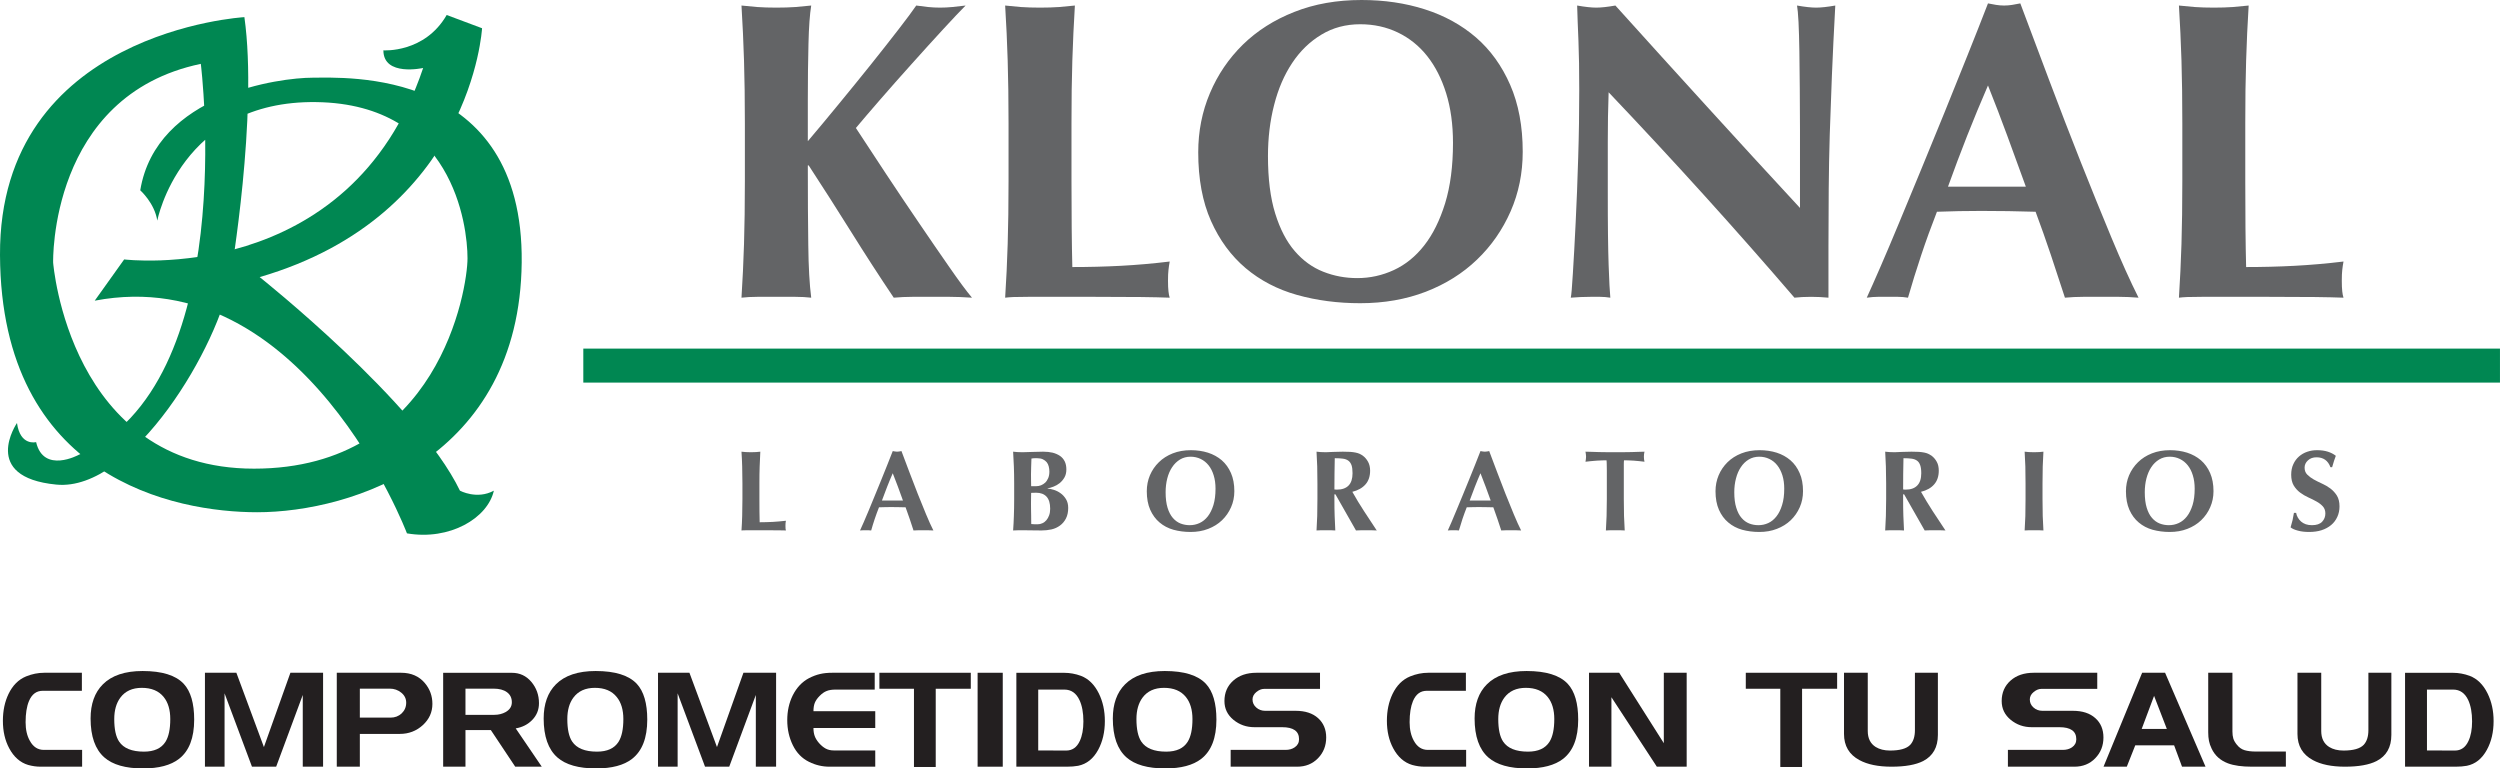 <?xml version="1.0" encoding="UTF-8"?>
<svg xmlns="http://www.w3.org/2000/svg" xmlns:xlink="http://www.w3.org/1999/xlink" width="196.08pt" height="60.27pt" viewBox="0 0 196.08 60.27" version="1.1">
<defs>
<clipPath id="clip1">
  <path d="M 45 27 L 196.078 27 L 196.078 31 L 45 31 Z M 45 27 "/>
</clipPath>
<clipPath id="clip2">
  <path d="M 0 52 L 7 52 L 7 60.27 L 0 60.27 Z M 0 52 "/>
</clipPath>
<clipPath id="clip3">
  <path d="M 7 52 L 16 52 L 16 60.27 L 7 60.27 Z M 7 52 "/>
</clipPath>
<clipPath id="clip4">
  <path d="M 16 52 L 26 52 L 26 60.27 L 16 60.27 Z M 16 52 "/>
</clipPath>
<clipPath id="clip5">
  <path d="M 26 52 L 34 52 L 34 60.27 L 26 60.27 Z M 26 52 "/>
</clipPath>
<clipPath id="clip6">
  <path d="M 34 52 L 43 52 L 43 60.27 L 34 60.27 Z M 34 52 "/>
</clipPath>
<clipPath id="clip7">
  <path d="M 42 52 L 51 52 L 51 60.27 L 42 60.27 Z M 42 52 "/>
</clipPath>
<clipPath id="clip8">
  <path d="M 51 52 L 61 52 L 61 60.27 L 51 60.27 Z M 51 52 "/>
</clipPath>
<clipPath id="clip9">
  <path d="M 61 52 L 69 52 L 69 60.27 L 61 60.27 Z M 61 52 "/>
</clipPath>
<clipPath id="clip10">
  <path d="M 68 52 L 77 52 L 77 60.27 L 68 60.27 Z M 68 52 "/>
</clipPath>
<clipPath id="clip11">
  <path d="M 76 52 L 79 52 L 79 60.27 L 76 60.27 Z M 76 52 "/>
</clipPath>
<clipPath id="clip12">
  <path d="M 79 52 L 87 52 L 87 60.27 L 79 60.27 Z M 79 52 "/>
</clipPath>
<clipPath id="clip13">
  <path d="M 87 52 L 96 52 L 96 60.27 L 87 60.27 Z M 87 52 "/>
</clipPath>
<clipPath id="clip14">
  <path d="M 96 52 L 105 52 L 105 60.27 L 96 60.27 Z M 96 52 "/>
</clipPath>
<clipPath id="clip15">
  <path d="M 108 52 L 115 52 L 115 60.27 L 108 60.27 Z M 108 52 "/>
</clipPath>
<clipPath id="clip16">
  <path d="M 115 52 L 124 52 L 124 60.27 L 115 60.27 Z M 115 52 "/>
</clipPath>
<clipPath id="clip17">
  <path d="M 124 52 L 133 52 L 133 60.27 L 124 60.27 Z M 124 52 "/>
</clipPath>
<clipPath id="clip18">
  <path d="M 136 52 L 145 52 L 145 60.27 L 136 60.27 Z M 136 52 "/>
</clipPath>
<clipPath id="clip19">
  <path d="M 144 52 L 152 52 L 152 60.27 L 144 60.27 Z M 144 52 "/>
</clipPath>
<clipPath id="clip20">
  <path d="M 156 52 L 165 52 L 165 60.27 L 156 60.27 Z M 156 52 "/>
</clipPath>
<clipPath id="clip21">
  <path d="M 164 52 L 173 52 L 173 60.27 L 164 60.27 Z M 164 52 "/>
</clipPath>
<clipPath id="clip22">
  <path d="M 173 52 L 180 52 L 180 60.27 L 173 60.27 Z M 173 52 "/>
</clipPath>
<clipPath id="clip23">
  <path d="M 180 52 L 188 52 L 188 60.27 L 180 60.27 Z M 180 52 "/>
</clipPath>
<clipPath id="clip24">
  <path d="M 188 52 L 196 52 L 196 60.27 L 188 60.27 Z M 188 52 "/>
</clipPath>
</defs>
<g id="surface1">
<path style=" stroke:none;fill-rule:nonzero;fill:rgb(38.799%,39.2%,39.999%);fill-opacity:1;" d="M 63.395 19.211 C 63.414 20.945 63.492 22.324 63.625 23.348 C 63.246 23.305 62.836 23.281 62.391 23.281 L 59.391 23.281 C 58.945 23.281 58.535 23.305 58.156 23.348 C 58.246 21.969 58.309 20.562 58.355 19.129 C 58.398 17.695 58.422 16.055 58.422 14.211 L 58.422 9.672 C 58.422 7.828 58.398 6.188 58.355 4.754 C 58.309 3.316 58.246 1.879 58.156 0.434 C 58.535 0.477 58.945 0.516 59.391 0.551 C 59.836 0.582 60.336 0.598 60.891 0.598 C 61.445 0.598 61.945 0.582 62.391 0.551 C 62.836 0.516 63.246 0.477 63.625 0.434 C 63.516 1.102 63.441 2.102 63.41 3.434 C 63.375 4.77 63.359 6.246 63.359 7.871 L 63.359 11.074 C 64.113 10.184 64.926 9.211 65.793 8.152 C 66.66 7.098 67.496 6.07 68.297 5.07 C 69.098 4.066 69.82 3.152 70.465 2.316 C 71.109 1.484 71.574 0.855 71.863 0.434 C 72.176 0.477 72.488 0.516 72.797 0.551 C 73.109 0.582 73.422 0.598 73.73 0.598 C 74.043 0.598 74.359 0.582 74.684 0.551 C 75.004 0.516 75.355 0.477 75.734 0.434 C 75.355 0.812 74.777 1.422 74 2.266 C 73.219 3.113 72.395 4.023 71.516 5.004 C 70.637 5.98 69.797 6.934 68.996 7.855 C 68.195 8.777 67.574 9.504 67.129 10.039 C 67.84 11.129 68.629 12.328 69.496 13.641 C 70.363 14.953 71.227 16.238 72.082 17.492 C 72.938 18.75 73.73 19.906 74.469 20.965 C 75.199 22.02 75.789 22.816 76.234 23.348 C 75.59 23.305 75.012 23.281 74.5 23.281 L 71.547 23.281 C 71.07 23.281 70.586 23.305 70.098 23.348 C 68.961 21.656 67.852 19.941 66.762 18.195 C 65.672 16.449 64.559 14.711 63.426 12.973 L 63.359 12.973 C 63.359 15.398 63.371 17.477 63.395 19.211 "/>
<path style=" stroke:none;fill-rule:nonzero;fill:rgb(38.799%,39.2%,39.999%);fill-opacity:1;" d="M 79.035 4.754 C 78.992 3.316 78.926 1.879 78.836 0.434 C 79.215 0.477 79.625 0.516 80.07 0.551 C 80.516 0.582 81.016 0.598 81.57 0.598 C 82.125 0.598 82.625 0.582 83.07 0.551 C 83.516 0.516 83.926 0.477 84.305 0.434 C 84.219 1.879 84.148 3.316 84.105 4.754 C 84.059 6.188 84.039 7.828 84.039 9.672 L 84.039 14.211 C 84.039 15.477 84.043 16.699 84.055 17.879 C 84.066 19.059 84.082 20.078 84.105 20.945 C 85.375 20.945 86.641 20.914 87.91 20.848 C 89.176 20.781 90.453 20.668 91.742 20.512 C 91.699 20.758 91.664 20.98 91.645 21.18 C 91.621 21.379 91.609 21.656 91.609 22.016 C 91.609 22.371 91.621 22.648 91.645 22.848 C 91.664 23.047 91.699 23.215 91.742 23.348 C 91.145 23.324 90.406 23.309 89.527 23.297 C 88.648 23.289 87.441 23.281 85.906 23.281 L 80.621 23.281 C 80.121 23.281 79.742 23.289 79.484 23.297 C 79.23 23.309 79.016 23.324 78.836 23.348 C 78.926 21.969 78.992 20.562 79.035 19.129 C 79.078 17.695 79.102 16.055 79.102 14.211 L 79.102 9.672 C 79.102 7.828 79.078 6.188 79.035 4.754 "/>
<path style=" stroke:none;fill-rule:nonzero;fill:rgb(38.799%,39.2%,39.999%);fill-opacity:1;" d="M 113.426 7.32 C 113.07 6.176 112.574 5.203 111.941 4.402 C 111.309 3.602 110.539 2.984 109.641 2.551 C 108.738 2.117 107.754 1.902 106.688 1.902 C 105.555 1.902 104.535 2.172 103.637 2.719 C 102.734 3.262 101.973 4 101.352 4.934 C 100.727 5.871 100.254 6.965 99.934 8.223 C 99.609 9.477 99.449 10.82 99.449 12.242 C 99.449 14.02 99.637 15.52 100.016 16.742 C 100.395 17.965 100.906 18.949 101.551 19.695 C 102.195 20.441 102.941 20.98 103.785 21.312 C 104.633 21.648 105.52 21.812 106.453 21.812 C 107.457 21.812 108.41 21.602 109.324 21.18 C 110.234 20.758 111.031 20.113 111.707 19.246 C 112.387 18.379 112.93 17.277 113.344 15.945 C 113.754 14.609 113.961 13.031 113.961 11.207 C 113.961 9.762 113.781 8.465 113.426 7.32 M 94.898 7.305 C 95.508 5.859 96.371 4.59 97.48 3.5 C 98.594 2.414 99.938 1.555 101.52 0.934 C 103.098 0.309 104.852 0 106.789 0 C 108.566 0 110.223 0.242 111.758 0.734 C 113.293 1.223 114.625 1.957 115.762 2.934 C 116.895 3.914 117.789 5.152 118.445 6.652 C 119.102 8.156 119.43 9.906 119.43 11.906 C 119.43 13.574 119.113 15.133 118.48 16.578 C 117.844 18.023 116.969 19.285 115.844 20.363 C 114.723 21.441 113.383 22.281 111.824 22.883 C 110.27 23.48 108.555 23.781 106.688 23.781 C 104.93 23.781 103.281 23.566 101.734 23.133 C 100.188 22.699 98.844 21.996 97.699 21.031 C 96.555 20.062 95.648 18.828 94.98 17.328 C 94.312 15.828 93.98 14.031 93.98 11.941 C 93.98 10.297 94.285 8.75 94.898 7.305 "/>
<path style=" stroke:none;fill-rule:nonzero;fill:rgb(38.799%,39.2%,39.999%);fill-opacity:1;" d="M 123.801 3.203 C 123.754 2.156 123.723 1.234 123.699 0.434 C 124.32 0.543 124.82 0.598 125.199 0.598 C 125.578 0.598 126.078 0.543 126.699 0.434 C 129.125 3.125 131.52 5.77 133.891 8.371 C 136.258 10.973 138.688 13.621 141.176 16.309 L 141.176 10.172 C 141.176 9.082 141.172 8.012 141.16 6.953 C 141.148 5.898 141.137 4.926 141.129 4.035 C 141.113 3.145 141.094 2.379 141.062 1.734 C 141.027 1.09 140.988 0.656 140.945 0.434 C 141.566 0.543 142.066 0.598 142.445 0.598 C 142.82 0.598 143.324 0.543 143.945 0.434 C 143.836 2.457 143.746 4.285 143.68 5.918 C 143.613 7.555 143.559 9.094 143.512 10.539 C 143.469 11.984 143.441 13.414 143.43 14.828 C 143.418 16.238 143.41 17.746 143.41 19.344 L 143.41 23.348 C 142.969 23.305 142.512 23.281 142.047 23.281 C 141.555 23.281 141.121 23.305 140.742 23.348 C 136.16 18.012 131.305 12.641 126.168 7.238 C 126.145 7.883 126.129 8.527 126.117 9.172 C 126.105 9.816 126.102 10.473 126.102 11.141 L 126.102 15.008 C 126.102 16.344 126.105 17.477 126.117 18.41 C 126.129 19.344 126.145 20.137 126.168 20.781 C 126.191 21.426 126.211 21.953 126.234 22.363 C 126.258 22.777 126.277 23.102 126.301 23.348 C 126.031 23.305 125.766 23.281 125.5 23.281 L 124.734 23.281 C 124.223 23.281 123.711 23.305 123.199 23.348 C 123.242 23.172 123.301 22.535 123.363 21.449 C 123.434 20.355 123.504 19.027 123.582 17.461 C 123.66 15.895 123.727 14.191 123.781 12.355 C 123.84 10.523 123.863 8.762 123.863 7.07 C 123.863 5.535 123.844 4.246 123.801 3.203 "/>
<path style=" stroke:none;fill-rule:nonzero;fill:rgb(38.799%,39.2%,39.999%);fill-opacity:1;" d="M 155.922 6.703 C 155.344 8.039 154.797 9.355 154.285 10.656 C 153.773 11.957 153.273 13.285 152.785 14.641 L 158.891 14.641 C 158.398 13.285 157.914 11.957 157.438 10.656 C 156.961 9.355 156.453 8.039 155.922 6.703 M 167.73 23.348 C 167.195 23.305 166.688 23.281 166.211 23.281 L 163.375 23.281 C 162.898 23.281 162.426 23.305 161.957 23.348 C 161.602 22.258 161.234 21.148 160.859 20.012 C 160.48 18.879 160.078 17.746 159.656 16.609 C 158.945 16.59 158.234 16.57 157.523 16.559 C 156.809 16.551 156.098 16.543 155.387 16.543 C 154.809 16.543 154.23 16.551 153.652 16.559 C 153.074 16.57 152.496 16.59 151.918 16.609 C 151.473 17.746 151.062 18.879 150.684 20.012 C 150.305 21.148 149.961 22.258 149.648 23.348 C 149.383 23.305 149.121 23.281 148.867 23.281 L 147.281 23.281 C 147.016 23.281 146.727 23.305 146.414 23.348 C 146.68 22.77 147.035 21.969 147.48 20.945 C 147.926 19.922 148.414 18.766 148.949 17.477 C 149.484 16.188 150.055 14.805 150.668 13.324 C 151.277 11.848 151.891 10.352 152.504 8.84 C 153.113 7.328 153.715 5.836 154.305 4.367 C 154.891 2.902 155.434 1.535 155.922 0.266 C 156.145 0.312 156.355 0.352 156.555 0.383 C 156.754 0.414 156.965 0.434 157.188 0.434 C 157.41 0.434 157.621 0.414 157.82 0.383 C 158.023 0.352 158.234 0.312 158.457 0.266 C 159.168 2.156 159.93 4.18 160.738 6.336 C 161.551 8.492 162.367 10.613 163.191 12.691 C 164.016 14.77 164.816 16.742 165.594 18.613 C 166.371 20.48 167.082 22.059 167.73 23.348 "/>
<path style=" stroke:none;fill-rule:nonzero;fill:rgb(38.799%,39.2%,39.999%);fill-opacity:1;" d="M 171.098 4.754 C 171.055 3.316 170.984 1.879 170.898 0.434 C 171.277 0.477 171.688 0.516 172.133 0.551 C 172.578 0.582 173.078 0.598 173.633 0.598 C 174.188 0.598 174.688 0.582 175.133 0.551 C 175.578 0.516 175.988 0.477 176.367 0.434 C 176.277 1.879 176.211 3.316 176.168 4.754 C 176.121 6.188 176.102 7.828 176.102 9.672 L 176.102 14.211 C 176.102 15.477 176.105 16.699 176.117 17.879 C 176.129 19.059 176.145 20.078 176.168 20.945 C 177.434 20.945 178.703 20.914 179.969 20.848 C 181.238 20.781 182.516 20.668 183.805 20.512 C 183.762 20.758 183.727 20.98 183.707 21.18 C 183.684 21.379 183.672 21.656 183.672 22.016 C 183.672 22.371 183.684 22.648 183.707 22.848 C 183.727 23.047 183.762 23.215 183.805 23.348 C 183.203 23.324 182.465 23.309 181.59 23.297 C 180.711 23.289 179.504 23.281 177.969 23.281 L 172.684 23.281 C 172.184 23.281 171.805 23.289 171.547 23.297 C 171.293 23.309 171.074 23.324 170.898 23.348 C 170.984 21.969 171.055 20.562 171.098 19.129 C 171.141 17.695 171.164 16.055 171.164 14.211 L 171.164 9.672 C 171.164 7.828 171.141 6.188 171.098 4.754 "/>
<path style=" stroke:none;fill-rule:nonzero;fill:rgb(38.799%,39.2%,39.999%);fill-opacity:1;" d="M 58.211 36.59 C 58.199 36.203 58.184 35.812 58.156 35.426 C 58.262 35.438 58.371 35.445 58.492 35.457 C 58.609 35.465 58.746 35.469 58.895 35.469 C 59.043 35.469 59.18 35.465 59.301 35.457 C 59.422 35.445 59.531 35.438 59.633 35.426 C 59.609 35.812 59.594 36.203 59.582 36.59 C 59.566 36.977 59.562 37.418 59.562 37.918 L 59.562 39.141 C 59.562 39.484 59.562 39.812 59.566 40.133 C 59.57 40.449 59.574 40.727 59.582 40.961 C 59.922 40.961 60.266 40.949 60.605 40.934 C 60.949 40.914 61.293 40.883 61.641 40.844 C 61.629 40.91 61.621 40.969 61.613 41.023 C 61.609 41.078 61.605 41.152 61.605 41.246 C 61.605 41.344 61.609 41.418 61.613 41.473 C 61.621 41.527 61.629 41.57 61.641 41.605 C 61.48 41.602 61.277 41.598 61.043 41.594 C 60.805 41.59 60.48 41.59 60.066 41.59 L 58.641 41.59 C 58.504 41.59 58.402 41.59 58.332 41.594 C 58.266 41.598 58.207 41.602 58.156 41.605 C 58.184 41.238 58.199 40.855 58.211 40.469 C 58.223 40.082 58.23 39.641 58.23 39.141 L 58.23 37.918 C 58.23 37.418 58.223 36.977 58.211 36.59 "/>
<path style=" stroke:none;fill-rule:nonzero;fill:rgb(38.799%,39.2%,39.999%);fill-opacity:1;" d="M 70.02 37.117 C 69.863 37.477 69.715 37.832 69.578 38.184 C 69.441 38.535 69.305 38.891 69.172 39.258 L 70.82 39.258 C 70.688 38.891 70.559 38.535 70.43 38.184 C 70.301 37.832 70.164 37.477 70.02 37.117 M 73.207 41.605 C 73.062 41.598 72.926 41.59 72.797 41.59 L 72.031 41.59 C 71.902 41.59 71.773 41.598 71.648 41.605 C 71.551 41.312 71.453 41.012 71.352 40.707 C 71.25 40.402 71.141 40.098 71.027 39.789 C 70.836 39.785 70.645 39.777 70.453 39.777 C 70.258 39.773 70.066 39.77 69.875 39.77 C 69.719 39.77 69.562 39.773 69.406 39.777 C 69.25 39.777 69.094 39.785 68.941 39.789 C 68.82 40.098 68.707 40.402 68.605 40.707 C 68.504 41.012 68.41 41.312 68.328 41.605 C 68.254 41.598 68.184 41.59 68.117 41.59 L 67.688 41.59 C 67.617 41.59 67.539 41.598 67.453 41.605 C 67.527 41.453 67.621 41.234 67.742 40.961 C 67.863 40.684 67.996 40.371 68.141 40.023 C 68.281 39.676 68.438 39.305 68.602 38.902 C 68.77 38.504 68.934 38.102 69.098 37.691 C 69.262 37.285 69.422 36.883 69.582 36.488 C 69.742 36.09 69.887 35.723 70.02 35.379 C 70.078 35.391 70.137 35.402 70.191 35.41 C 70.246 35.418 70.301 35.426 70.359 35.426 C 70.422 35.426 70.477 35.418 70.531 35.41 C 70.586 35.402 70.645 35.391 70.703 35.379 C 70.895 35.891 71.102 36.434 71.32 37.016 C 71.539 37.598 71.758 38.172 71.98 38.73 C 72.203 39.293 72.418 39.824 72.629 40.328 C 72.84 40.832 73.031 41.262 73.207 41.605 "/>
<path style=" stroke:none;fill-rule:nonzero;fill:rgb(38.799%,39.2%,39.999%);fill-opacity:1;" d="M 82.086 38.957 C 81.895 38.75 81.621 38.645 81.262 38.645 C 81.176 38.645 81.105 38.648 81.043 38.652 C 80.984 38.652 80.926 38.656 80.875 38.656 C 80.875 38.781 80.871 38.91 80.867 39.047 C 80.867 39.184 80.863 39.344 80.863 39.527 C 80.863 39.672 80.867 39.82 80.867 39.969 C 80.871 40.121 80.875 40.266 80.875 40.41 C 80.875 40.555 80.875 40.688 80.879 40.805 C 80.883 40.926 80.883 41.027 80.883 41.102 C 80.965 41.109 81.043 41.113 81.117 41.117 C 81.188 41.121 81.273 41.121 81.379 41.121 C 81.508 41.121 81.637 41.094 81.754 41.039 C 81.875 40.988 81.98 40.906 82.07 40.801 C 82.16 40.695 82.23 40.57 82.285 40.418 C 82.34 40.27 82.367 40.094 82.367 39.898 C 82.367 39.477 82.273 39.164 82.086 38.957 M 82.254 36.582 C 82.223 36.453 82.168 36.34 82.09 36.246 C 82.012 36.156 81.91 36.078 81.793 36.023 C 81.672 35.965 81.52 35.938 81.34 35.938 C 81.211 35.938 81.117 35.938 81.066 35.941 C 81.016 35.945 80.961 35.953 80.898 35.965 C 80.887 36.188 80.879 36.41 80.875 36.641 C 80.867 36.867 80.863 37.059 80.863 37.215 C 80.863 37.379 80.867 37.531 80.867 37.68 C 80.871 37.824 80.875 37.977 80.875 38.133 L 81.277 38.133 C 81.402 38.133 81.527 38.109 81.652 38.062 C 81.773 38.012 81.883 37.941 81.98 37.852 C 82.078 37.758 82.152 37.637 82.215 37.496 C 82.273 37.352 82.305 37.184 82.305 36.992 C 82.305 36.848 82.289 36.711 82.254 36.582 M 79.52 36.59 C 79.508 36.203 79.488 35.812 79.461 35.426 C 79.562 35.438 79.672 35.445 79.793 35.457 C 79.914 35.465 80.047 35.469 80.199 35.469 C 80.457 35.469 80.727 35.461 81.008 35.445 C 81.289 35.434 81.562 35.426 81.816 35.426 C 82.09 35.426 82.336 35.453 82.559 35.504 C 82.777 35.559 82.969 35.645 83.133 35.754 C 83.293 35.863 83.418 36.008 83.508 36.188 C 83.594 36.363 83.637 36.574 83.637 36.82 C 83.637 37.066 83.586 37.277 83.484 37.453 C 83.379 37.633 83.254 37.777 83.109 37.895 C 82.961 38.012 82.801 38.102 82.629 38.168 C 82.457 38.234 82.301 38.281 82.164 38.305 L 82.164 38.324 C 82.301 38.328 82.465 38.359 82.648 38.418 C 82.836 38.477 83.012 38.562 83.18 38.684 C 83.348 38.801 83.488 38.957 83.605 39.145 C 83.723 39.336 83.781 39.562 83.781 39.836 C 83.781 40.16 83.723 40.434 83.605 40.664 C 83.488 40.891 83.332 41.078 83.137 41.219 C 82.941 41.363 82.723 41.465 82.469 41.523 C 82.219 41.578 81.957 41.605 81.688 41.605 C 81.449 41.605 81.227 41.605 81.02 41.598 C 80.812 41.594 80.594 41.59 80.367 41.59 L 79.867 41.59 C 79.699 41.59 79.562 41.594 79.461 41.605 C 79.488 41.234 79.508 40.855 79.52 40.469 C 79.535 40.082 79.543 39.641 79.543 39.141 L 79.543 37.918 C 79.543 37.418 79.535 36.977 79.52 36.59 "/>
<path style=" stroke:none;fill-rule:nonzero;fill:rgb(38.799%,39.2%,39.999%);fill-opacity:1;" d="M 95.191 37.281 C 95.098 36.973 94.965 36.711 94.793 36.496 C 94.621 36.281 94.414 36.113 94.172 35.996 C 93.926 35.879 93.664 35.82 93.375 35.82 C 93.07 35.82 92.793 35.895 92.551 36.039 C 92.309 36.188 92.102 36.387 91.934 36.641 C 91.766 36.891 91.637 37.188 91.551 37.527 C 91.465 37.863 91.422 38.227 91.422 38.609 C 91.422 39.09 91.473 39.496 91.574 39.824 C 91.676 40.156 91.816 40.422 91.988 40.621 C 92.164 40.824 92.363 40.969 92.59 41.059 C 92.82 41.148 93.059 41.191 93.312 41.191 C 93.582 41.191 93.84 41.137 94.086 41.023 C 94.332 40.91 94.547 40.734 94.73 40.5 C 94.914 40.266 95.059 39.969 95.172 39.609 C 95.281 39.25 95.336 38.824 95.336 38.332 C 95.336 37.941 95.289 37.594 95.191 37.281 M 90.191 37.277 C 90.359 36.887 90.59 36.547 90.891 36.254 C 91.191 35.957 91.555 35.727 91.98 35.559 C 92.406 35.391 92.879 35.309 93.402 35.309 C 93.883 35.309 94.328 35.375 94.742 35.504 C 95.156 35.637 95.516 35.836 95.824 36.098 C 96.129 36.363 96.371 36.699 96.547 37.102 C 96.723 37.508 96.812 37.98 96.812 38.52 C 96.812 38.973 96.727 39.391 96.555 39.781 C 96.383 40.172 96.148 40.512 95.844 40.805 C 95.543 41.094 95.18 41.32 94.762 41.48 C 94.34 41.645 93.879 41.723 93.375 41.723 C 92.902 41.723 92.453 41.664 92.039 41.551 C 91.621 41.434 91.258 41.242 90.949 40.98 C 90.641 40.723 90.395 40.387 90.215 39.984 C 90.035 39.578 89.945 39.094 89.945 38.531 C 89.945 38.086 90.027 37.668 90.191 37.277 "/>
<path style=" stroke:none;fill-rule:nonzero;fill:rgb(38.799%,39.2%,39.999%);fill-opacity:1;" d="M 106.004 36.488 C 105.945 36.332 105.863 36.211 105.754 36.133 C 105.645 36.051 105.5 35.996 105.32 35.973 C 105.145 35.949 104.934 35.938 104.688 35.938 C 104.672 36.754 104.66 37.57 104.66 38.387 C 104.695 38.391 104.73 38.395 104.766 38.398 C 104.797 38.402 104.828 38.402 104.859 38.402 C 105.254 38.402 105.559 38.297 105.77 38.082 C 105.977 37.871 106.082 37.551 106.082 37.117 C 106.082 36.852 106.055 36.641 106.004 36.488 M 104.66 38.773 L 104.66 39.141 C 104.66 39.641 104.664 40.082 104.68 40.469 C 104.691 40.855 104.711 41.234 104.73 41.605 C 104.633 41.594 104.52 41.59 104.398 41.59 L 103.59 41.59 C 103.469 41.59 103.359 41.594 103.258 41.605 C 103.281 41.234 103.301 40.855 103.312 40.469 C 103.32 40.082 103.328 39.641 103.328 39.141 L 103.328 37.918 C 103.328 37.418 103.32 36.977 103.312 36.59 C 103.301 36.203 103.281 35.812 103.258 35.426 C 103.359 35.438 103.469 35.445 103.59 35.457 C 103.711 35.465 103.844 35.469 103.992 35.469 C 104.156 35.469 104.34 35.461 104.547 35.445 C 104.754 35.434 105.012 35.426 105.316 35.426 C 105.547 35.426 105.738 35.43 105.902 35.441 C 106.066 35.453 106.203 35.473 106.32 35.496 C 106.438 35.52 106.539 35.551 106.629 35.59 C 106.715 35.633 106.797 35.676 106.875 35.73 C 107.055 35.863 107.195 36.027 107.301 36.223 C 107.406 36.414 107.461 36.648 107.461 36.918 C 107.461 37.355 107.34 37.715 107.102 37.988 C 106.859 38.266 106.516 38.461 106.066 38.574 C 106.352 39.086 106.66 39.594 106.992 40.102 C 107.32 40.605 107.652 41.109 107.98 41.605 C 107.844 41.594 107.707 41.59 107.574 41.59 L 106.762 41.59 C 106.629 41.59 106.488 41.594 106.352 41.605 L 104.742 38.773 "/>
<path style=" stroke:none;fill-rule:nonzero;fill:rgb(38.799%,39.2%,39.999%);fill-opacity:1;" d="M 116.117 37.117 C 115.961 37.477 115.812 37.832 115.676 38.184 C 115.539 38.535 115.402 38.891 115.27 39.258 L 116.918 39.258 C 116.785 38.891 116.656 38.535 116.527 38.184 C 116.398 37.832 116.262 37.477 116.117 37.117 M 119.305 41.605 C 119.16 41.598 119.023 41.59 118.895 41.59 L 118.129 41.59 C 118 41.59 117.871 41.598 117.746 41.605 C 117.648 41.312 117.551 41.012 117.449 40.707 C 117.348 40.402 117.238 40.098 117.125 39.789 C 116.934 39.785 116.742 39.777 116.551 39.777 C 116.355 39.773 116.164 39.77 115.973 39.77 C 115.816 39.77 115.66 39.773 115.508 39.777 C 115.348 39.777 115.191 39.785 115.039 39.789 C 114.918 40.098 114.805 40.402 114.703 40.707 C 114.602 41.012 114.512 41.312 114.426 41.605 C 114.352 41.598 114.281 41.59 114.215 41.59 L 113.785 41.59 C 113.715 41.59 113.637 41.598 113.555 41.605 C 113.625 41.453 113.723 41.234 113.84 40.961 C 113.961 40.684 114.094 40.371 114.234 40.023 C 114.383 39.676 114.535 39.305 114.699 38.902 C 114.863 38.504 115.031 38.102 115.195 37.691 C 115.359 37.285 115.523 36.883 115.68 36.488 C 115.84 36.09 115.984 35.723 116.117 35.379 C 116.18 35.391 116.234 35.402 116.289 35.41 C 116.344 35.418 116.398 35.426 116.461 35.426 C 116.52 35.426 116.578 35.418 116.633 35.41 C 116.684 35.402 116.742 35.391 116.801 35.379 C 116.992 35.891 117.199 36.434 117.418 37.016 C 117.637 37.598 117.855 38.172 118.078 38.73 C 118.301 39.293 118.516 39.824 118.727 40.328 C 118.938 40.832 119.129 41.262 119.305 41.605 "/>
<path style=" stroke:none;fill-rule:nonzero;fill:rgb(38.799%,39.2%,39.999%);fill-opacity:1;" d="M 126.02 36.414 C 126.02 36.27 126.012 36.164 126 36.102 C 125.91 36.102 125.797 36.102 125.664 36.109 C 125.535 36.113 125.395 36.121 125.242 36.129 C 125.094 36.141 124.941 36.152 124.785 36.168 C 124.629 36.184 124.484 36.199 124.352 36.215 C 124.363 36.152 124.375 36.086 124.383 36.02 C 124.395 35.953 124.398 35.887 124.398 35.82 C 124.398 35.754 124.395 35.688 124.383 35.621 C 124.375 35.559 124.363 35.492 124.352 35.426 C 124.555 35.43 124.742 35.438 124.906 35.441 C 125.07 35.449 125.238 35.453 125.41 35.457 C 125.582 35.457 125.766 35.461 125.969 35.465 C 126.168 35.469 126.41 35.469 126.691 35.469 C 126.973 35.469 127.215 35.469 127.418 35.465 C 127.617 35.461 127.801 35.457 127.969 35.457 C 128.137 35.453 128.301 35.449 128.461 35.441 C 128.621 35.438 128.793 35.43 128.98 35.426 C 128.965 35.492 128.957 35.559 128.945 35.621 C 128.938 35.688 128.934 35.754 128.934 35.82 C 128.934 35.887 128.938 35.953 128.945 36.02 C 128.957 36.086 128.965 36.152 128.98 36.215 C 128.859 36.199 128.723 36.184 128.574 36.168 C 128.422 36.152 128.273 36.141 128.129 36.129 C 127.98 36.121 127.84 36.113 127.711 36.109 C 127.578 36.102 127.465 36.102 127.375 36.102 C 127.371 36.129 127.367 36.172 127.363 36.227 C 127.359 36.281 127.359 36.344 127.359 36.414 L 127.359 39.141 C 127.359 39.641 127.363 40.082 127.375 40.469 C 127.387 40.855 127.406 41.234 127.43 41.605 C 127.328 41.598 127.215 41.59 127.098 41.59 L 126.289 41.59 C 126.168 41.59 126.055 41.598 125.953 41.605 C 125.977 41.234 125.996 40.855 126.008 40.469 C 126.02 40.082 126.027 39.641 126.027 39.141 L 126.027 36.891 C 126.027 36.719 126.023 36.559 126.02 36.414 "/>
<path style=" stroke:none;fill-rule:nonzero;fill:rgb(38.799%,39.2%,39.999%);fill-opacity:1;" d="M 139.797 37.281 C 139.699 36.973 139.566 36.711 139.395 36.496 C 139.227 36.281 139.02 36.113 138.773 35.996 C 138.531 35.879 138.266 35.82 137.98 35.82 C 137.672 35.82 137.398 35.895 137.156 36.039 C 136.91 36.188 136.707 36.387 136.539 36.641 C 136.371 36.891 136.242 37.188 136.156 37.527 C 136.066 37.863 136.023 38.227 136.023 38.609 C 136.023 39.09 136.074 39.496 136.18 39.824 C 136.281 40.156 136.418 40.422 136.594 40.621 C 136.766 40.824 136.969 40.969 137.195 41.059 C 137.422 41.148 137.664 41.191 137.914 41.191 C 138.188 41.191 138.441 41.137 138.691 41.023 C 138.938 40.91 139.148 40.734 139.332 40.5 C 139.516 40.266 139.664 39.969 139.773 39.609 C 139.887 39.25 139.941 38.824 139.941 38.332 C 139.941 37.941 139.895 37.594 139.797 37.281 M 134.797 37.277 C 134.961 36.887 135.195 36.547 135.492 36.254 C 135.793 35.957 136.156 35.727 136.582 35.559 C 137.012 35.391 137.484 35.309 138.008 35.309 C 138.484 35.309 138.934 35.375 139.348 35.504 C 139.762 35.637 140.121 35.836 140.426 36.098 C 140.734 36.363 140.973 36.699 141.148 37.102 C 141.328 37.508 141.414 37.98 141.414 38.52 C 141.414 38.973 141.332 39.391 141.16 39.781 C 140.988 40.172 140.754 40.512 140.449 40.805 C 140.145 41.094 139.785 41.32 139.363 41.48 C 138.945 41.645 138.484 41.723 137.98 41.723 C 137.504 41.723 137.059 41.664 136.641 41.551 C 136.227 41.434 135.863 41.242 135.555 40.98 C 135.242 40.723 135 40.387 134.82 39.984 C 134.641 39.578 134.551 39.094 134.551 38.531 C 134.551 38.086 134.633 37.668 134.797 37.277 "/>
<path style=" stroke:none;fill-rule:nonzero;fill:rgb(38.799%,39.2%,39.999%);fill-opacity:1;" d="M 150.605 36.488 C 150.551 36.332 150.469 36.211 150.359 36.133 C 150.246 36.051 150.105 35.996 149.926 35.973 C 149.75 35.949 149.539 35.938 149.293 35.938 C 149.273 36.754 149.266 37.57 149.266 38.387 C 149.301 38.391 149.336 38.395 149.367 38.398 C 149.402 38.402 149.434 38.402 149.465 38.402 C 149.859 38.402 150.164 38.297 150.371 38.082 C 150.582 37.871 150.688 37.551 150.688 37.117 C 150.688 36.852 150.66 36.641 150.605 36.488 M 149.266 38.773 L 149.266 39.141 C 149.266 39.641 149.27 40.082 149.285 40.469 C 149.297 40.855 149.312 41.234 149.336 41.605 C 149.234 41.594 149.125 41.59 149.004 41.59 L 148.191 41.59 C 148.074 41.59 147.965 41.594 147.859 41.605 C 147.883 41.234 147.902 40.855 147.914 40.469 C 147.926 40.082 147.934 39.641 147.934 39.141 L 147.934 37.918 C 147.934 37.418 147.926 36.977 147.914 36.59 C 147.902 36.203 147.883 35.812 147.859 35.426 C 147.965 35.438 148.074 35.445 148.191 35.457 C 148.312 35.465 148.449 35.469 148.598 35.469 C 148.762 35.469 148.945 35.461 149.152 35.445 C 149.359 35.434 149.617 35.426 149.922 35.426 C 150.148 35.426 150.344 35.43 150.508 35.441 C 150.668 35.453 150.809 35.473 150.926 35.496 C 151.043 35.52 151.145 35.551 151.23 35.59 C 151.316 35.633 151.398 35.676 151.48 35.73 C 151.66 35.863 151.801 36.027 151.906 36.223 C 152.012 36.414 152.062 36.648 152.062 36.918 C 152.062 37.355 151.941 37.715 151.703 37.988 C 151.465 38.266 151.121 38.461 150.668 38.574 C 150.957 39.086 151.266 39.594 151.594 40.102 C 151.926 40.605 152.254 41.109 152.586 41.605 C 152.449 41.594 152.312 41.59 152.18 41.59 L 151.367 41.59 C 151.23 41.59 151.094 41.594 150.957 41.605 L 149.344 38.773 "/>
<path style=" stroke:none;fill-rule:nonzero;fill:rgb(38.799%,39.2%,39.999%);fill-opacity:1;" d="M 158.852 36.59 C 158.836 36.203 158.82 35.812 158.797 35.426 C 158.898 35.438 159.008 35.445 159.129 35.457 C 159.246 35.465 159.383 35.469 159.535 35.469 C 159.684 35.469 159.82 35.465 159.938 35.457 C 160.059 35.445 160.168 35.438 160.27 35.426 C 160.246 35.812 160.23 36.203 160.215 36.59 C 160.203 36.977 160.199 37.418 160.199 37.918 L 160.199 39.141 C 160.199 39.641 160.203 40.082 160.215 40.469 C 160.23 40.855 160.246 41.238 160.27 41.605 C 160.168 41.594 160.059 41.59 159.938 41.59 L 159.129 41.59 C 159.008 41.59 158.898 41.594 158.797 41.605 C 158.82 41.238 158.836 40.855 158.852 40.469 C 158.863 40.082 158.867 39.641 158.867 39.141 L 158.867 37.918 C 158.867 37.418 158.863 36.977 158.852 36.59 "/>
<path style=" stroke:none;fill-rule:nonzero;fill:rgb(38.799%,39.2%,39.999%);fill-opacity:1;" d="M 171.988 37.281 C 171.895 36.973 171.762 36.711 171.59 36.496 C 171.418 36.281 171.211 36.113 170.969 35.996 C 170.727 35.879 170.461 35.82 170.172 35.82 C 169.867 35.82 169.59 35.895 169.348 36.039 C 169.105 36.188 168.898 36.387 168.73 36.641 C 168.562 36.891 168.438 37.188 168.348 37.527 C 168.262 37.863 168.219 38.227 168.219 38.609 C 168.219 39.09 168.27 39.496 168.371 39.824 C 168.473 40.156 168.609 40.422 168.785 40.621 C 168.961 40.824 169.16 40.969 169.387 41.059 C 169.617 41.148 169.855 41.191 170.109 41.191 C 170.379 41.191 170.637 41.137 170.883 41.023 C 171.129 40.91 171.344 40.734 171.527 40.5 C 171.711 40.266 171.855 39.969 171.969 39.609 C 172.078 39.25 172.133 38.824 172.133 38.332 C 172.133 37.941 172.086 37.594 171.988 37.281 M 166.988 37.277 C 167.156 36.887 167.387 36.547 167.688 36.254 C 167.988 35.957 168.352 35.727 168.777 35.559 C 169.203 35.391 169.676 35.309 170.199 35.309 C 170.68 35.309 171.125 35.375 171.539 35.504 C 171.953 35.637 172.312 35.836 172.621 36.098 C 172.926 36.363 173.168 36.699 173.344 37.102 C 173.52 37.508 173.609 37.98 173.609 38.52 C 173.609 38.973 173.523 39.391 173.352 39.781 C 173.184 40.172 172.945 40.512 172.641 40.805 C 172.34 41.094 171.977 41.32 171.559 41.48 C 171.137 41.645 170.676 41.723 170.172 41.723 C 169.695 41.723 169.254 41.664 168.836 41.551 C 168.418 41.434 168.055 41.242 167.746 40.98 C 167.438 40.723 167.191 40.387 167.012 39.984 C 166.832 39.578 166.742 39.094 166.742 38.531 C 166.742 38.086 166.824 37.668 166.988 37.277 "/>
<path style=" stroke:none;fill-rule:nonzero;fill:rgb(38.799%,39.2%,39.999%);fill-opacity:1;" d="M 181.691 35.867 C 181.414 35.867 181.191 35.945 181.016 36.109 C 180.84 36.27 180.754 36.461 180.754 36.676 C 180.754 36.898 180.82 37.078 180.957 37.219 C 181.094 37.359 181.262 37.488 181.465 37.602 C 181.672 37.719 181.891 37.824 182.121 37.93 C 182.355 38.035 182.578 38.164 182.781 38.316 C 182.984 38.473 183.152 38.656 183.289 38.875 C 183.422 39.094 183.492 39.375 183.492 39.719 C 183.492 40.016 183.434 40.293 183.32 40.539 C 183.207 40.789 183.047 41.004 182.836 41.18 C 182.625 41.355 182.375 41.492 182.082 41.586 C 181.793 41.68 181.465 41.723 181.105 41.723 C 180.781 41.723 180.492 41.691 180.238 41.621 C 179.98 41.555 179.789 41.469 179.656 41.363 C 179.715 41.156 179.77 40.961 179.812 40.789 C 179.852 40.613 179.887 40.426 179.918 40.223 L 180.09 40.223 C 180.113 40.352 180.156 40.477 180.223 40.594 C 180.289 40.711 180.375 40.816 180.477 40.906 C 180.578 40.996 180.703 41.066 180.844 41.117 C 180.988 41.168 181.152 41.191 181.332 41.191 C 181.691 41.191 181.957 41.102 182.129 40.922 C 182.297 40.742 182.383 40.527 182.383 40.273 C 182.383 40.047 182.316 39.863 182.188 39.719 C 182.055 39.574 181.891 39.445 181.691 39.336 C 181.492 39.223 181.277 39.117 181.043 39.012 C 180.809 38.906 180.594 38.777 180.395 38.629 C 180.195 38.477 180.031 38.293 179.898 38.074 C 179.77 37.855 179.703 37.574 179.703 37.234 C 179.703 36.922 179.758 36.645 179.871 36.406 C 179.98 36.164 180.129 35.965 180.312 35.805 C 180.5 35.641 180.715 35.516 180.957 35.434 C 181.203 35.348 181.457 35.309 181.727 35.309 C 182.051 35.309 182.336 35.348 182.578 35.426 C 182.82 35.504 183.027 35.609 183.203 35.75 C 183.148 35.887 183.102 36.02 183.062 36.148 C 183.023 36.277 182.977 36.441 182.914 36.641 L 182.781 36.641 C 182.59 36.125 182.227 35.867 181.691 35.867 "/>
<g clip-path="url(#clip1)" clip-rule="nonzero">
<path style=" stroke:none;fill-rule:nonzero;fill:rgb(0%,52.94%,32.156%);fill-opacity:1;" d="M 45.75 30.008 L 196.082 30.008 L 196.082 27.34 L 45.75 27.34 Z M 45.75 30.008 "/>
</g>
<g clip-path="url(#clip2)" clip-rule="nonzero">
<path style=" stroke:none;fill-rule:nonzero;fill:rgb(13.699%,12.199%,12.5%);fill-opacity:1;" d="M 6.441 60.133 L 3.188 60.133 C 2.855 60.133 2.531 60.086 2.207 59.996 C 1.582 59.809 1.086 59.371 0.723 58.691 C 0.391 58.074 0.227 57.355 0.227 56.535 C 0.227 55.742 0.375 55.039 0.668 54.43 C 0.992 53.758 1.449 53.297 2.047 53.051 C 2.512 52.863 2.984 52.766 3.473 52.766 L 6.422 52.766 L 6.422 54.18 L 3.355 54.18 C 2.855 54.18 2.496 54.449 2.27 54.992 C 2.094 55.414 2.008 55.965 2.008 56.645 C 2.008 57.223 2.117 57.711 2.344 58.109 C 2.605 58.582 2.969 58.816 3.441 58.816 L 6.441 58.816 "/>
</g>
<g clip-path="url(#clip3)" clip-rule="nonzero">
<path style=" stroke:none;fill-rule:nonzero;fill:rgb(13.699%,12.199%,12.5%);fill-opacity:1;" d="M 13.355 56.398 C 13.355 55.672 13.184 55.094 12.84 54.668 C 12.453 54.188 11.879 53.949 11.121 53.949 C 10.379 53.949 9.816 54.207 9.438 54.719 C 9.121 55.148 8.961 55.707 8.961 56.398 C 8.961 57.191 9.086 57.781 9.34 58.16 C 9.691 58.688 10.344 58.953 11.289 58.953 C 12.09 58.953 12.652 58.695 12.977 58.184 C 13.23 57.781 13.355 57.188 13.355 56.398 M 15.23 56.441 C 15.23 57.875 14.836 58.902 14.039 59.52 C 13.395 60.02 12.453 60.27 11.215 60.27 C 9.848 60.27 8.836 59.98 8.184 59.406 C 7.465 58.773 7.105 57.754 7.105 56.355 C 7.105 55.211 7.426 54.316 8.066 53.676 C 8.762 52.977 9.801 52.629 11.184 52.629 C 12.711 52.629 13.785 52.965 14.41 53.633 C 14.957 54.223 15.23 55.16 15.23 56.441 "/>
</g>
<g clip-path="url(#clip4)" clip-rule="nonzero">
<path style=" stroke:none;fill-rule:nonzero;fill:rgb(13.699%,12.199%,12.5%);fill-opacity:1;" d="M 25.34 60.133 L 23.746 60.133 L 23.746 54.508 L 21.66 60.133 L 19.762 60.133 L 17.613 54.379 L 17.613 60.133 L 16.074 60.133 L 16.074 52.766 L 18.539 52.766 L 20.699 58.594 L 22.777 52.766 L 25.34 52.766 "/>
</g>
<g clip-path="url(#clip5)" clip-rule="nonzero">
<path style=" stroke:none;fill-rule:nonzero;fill:rgb(13.699%,12.199%,12.5%);fill-opacity:1;" d="M 31.859 55.113 C 31.859 54.797 31.73 54.535 31.469 54.324 C 31.211 54.117 30.914 54.012 30.574 54.012 L 28.223 54.012 L 28.223 56.285 L 30.629 56.285 C 30.973 56.285 31.262 56.176 31.504 55.953 C 31.738 55.727 31.859 55.449 31.859 55.113 M 33.914 55.207 C 33.914 55.859 33.664 56.414 33.16 56.875 C 32.656 57.332 32.059 57.562 31.359 57.562 L 28.223 57.562 L 28.223 60.133 L 26.414 60.133 L 26.414 52.766 L 31.461 52.766 C 32.246 52.766 32.867 53.035 33.324 53.578 C 33.719 54.047 33.914 54.59 33.914 55.207 "/>
</g>
<g clip-path="url(#clip6)" clip-rule="nonzero">
<path style=" stroke:none;fill-rule:nonzero;fill:rgb(13.699%,12.199%,12.5%);fill-opacity:1;" d="M 40.145 55.082 C 40.145 54.738 40.016 54.477 39.758 54.289 C 39.5 54.102 39.156 54.012 38.719 54.012 L 36.508 54.012 L 36.508 56.066 L 38.773 56.066 C 39.102 56.066 39.398 55.992 39.66 55.848 C 39.98 55.664 40.145 55.41 40.145 55.082 M 42.492 60.133 L 40.41 60.133 L 38.496 57.258 L 36.508 57.258 L 36.508 60.133 L 34.758 60.133 L 34.758 52.77 L 40.152 52.77 C 40.766 52.77 41.27 53.004 41.672 53.477 C 42.07 53.949 42.273 54.508 42.273 55.152 C 42.273 55.664 42.098 56.102 41.754 56.457 C 41.41 56.816 40.977 57.039 40.449 57.129 "/>
</g>
<g clip-path="url(#clip7)" clip-rule="nonzero">
<path style=" stroke:none;fill-rule:nonzero;fill:rgb(13.699%,12.199%,12.5%);fill-opacity:1;" d="M 48.891 56.398 C 48.891 55.672 48.719 55.094 48.371 54.668 C 47.988 54.188 47.414 53.949 46.656 53.949 C 45.91 53.949 45.348 54.207 44.969 54.719 C 44.652 55.148 44.496 55.707 44.496 56.398 C 44.496 57.191 44.621 57.781 44.875 58.16 C 45.227 58.688 45.875 58.953 46.824 58.953 C 47.625 58.953 48.188 58.695 48.512 58.184 C 48.766 57.781 48.891 57.188 48.891 56.398 M 50.766 56.441 C 50.766 57.875 50.367 58.902 49.574 59.52 C 48.93 60.02 47.988 60.27 46.75 60.27 C 45.383 60.27 44.367 59.98 43.715 59.406 C 43 58.773 42.641 57.754 42.641 56.355 C 42.641 55.211 42.961 54.316 43.598 53.676 C 44.293 52.977 45.336 52.629 46.719 52.629 C 48.242 52.629 49.316 52.965 49.945 53.633 C 50.492 54.223 50.766 55.16 50.766 56.441 "/>
</g>
<g clip-path="url(#clip8)" clip-rule="nonzero">
<path style=" stroke:none;fill-rule:nonzero;fill:rgb(13.699%,12.199%,12.5%);fill-opacity:1;" d="M 60.871 60.133 L 59.281 60.133 L 59.281 54.508 L 57.195 60.133 L 55.297 60.133 L 53.148 54.379 L 53.148 60.133 L 51.609 60.133 L 51.609 52.766 L 54.074 52.766 L 56.234 58.594 L 58.309 52.766 L 60.871 52.766 "/>
</g>
<g clip-path="url(#clip9)" clip-rule="nonzero">
<path style=" stroke:none;fill-rule:nonzero;fill:rgb(13.699%,12.199%,12.5%);fill-opacity:1;" d="M 68.648 60.133 L 65.055 60.133 C 64.5 60.133 63.965 60.008 63.453 59.754 C 62.898 59.48 62.477 59.047 62.184 58.449 C 61.891 57.852 61.746 57.199 61.746 56.48 C 61.746 55.773 61.887 55.133 62.168 54.555 C 62.477 53.934 62.906 53.477 63.453 53.188 C 63.754 53.035 64.043 52.926 64.324 52.863 C 64.602 52.797 64.918 52.766 65.277 52.766 L 68.605 52.766 L 68.605 54.086 L 65.531 54.086 C 65.254 54.086 65.023 54.121 64.84 54.195 C 64.652 54.266 64.469 54.395 64.285 54.582 C 64.102 54.766 63.977 54.949 63.906 55.125 C 63.836 55.301 63.801 55.52 63.801 55.781 L 68.648 55.781 L 68.648 57.098 L 63.801 57.098 C 63.801 57.336 63.832 57.547 63.898 57.727 C 63.961 57.906 64.074 58.09 64.238 58.281 C 64.406 58.469 64.578 58.613 64.758 58.711 C 64.938 58.809 65.152 58.859 65.398 58.859 L 68.648 58.859 "/>
</g>
<g clip-path="url(#clip10)" clip-rule="nonzero">
<path style=" stroke:none;fill-rule:nonzero;fill:rgb(13.699%,12.199%,12.5%);fill-opacity:1;" d="M 76.141 54.02 L 73.391 54.02 L 73.391 60.156 L 71.684 60.156 L 71.684 54.02 L 68.973 54.02 L 68.973 52.766 L 76.141 52.766 "/>
</g>
<g clip-path="url(#clip11)" clip-rule="nonzero">
<path style=" stroke:none;fill-rule:nonzero;fill:rgb(13.699%,12.199%,12.5%);fill-opacity:1;" d="M 76.676 60.133 L 78.648 60.133 L 78.648 52.766 L 76.676 52.766 Z M 76.676 60.133 "/>
</g>
<g clip-path="url(#clip12)" clip-rule="nonzero">
<path style=" stroke:none;fill-rule:nonzero;fill:rgb(13.699%,12.199%,12.5%);fill-opacity:1;" d="M 84.973 56.582 C 84.973 55.902 84.871 55.344 84.664 54.906 C 84.406 54.359 84.012 54.086 83.484 54.086 L 81.43 54.086 L 81.43 58.859 L 83.621 58.867 C 84.102 58.867 84.457 58.621 84.688 58.121 C 84.879 57.715 84.973 57.199 84.973 56.582 M 84.781 53.008 C 85.371 53.234 85.84 53.691 86.184 54.387 C 86.5 55.027 86.656 55.75 86.656 56.555 C 86.656 57.418 86.48 58.168 86.133 58.809 C 85.754 59.508 85.227 59.926 84.562 60.062 C 84.301 60.109 84.008 60.133 83.688 60.133 L 79.715 60.133 L 79.715 52.77 L 83.465 52.77 C 83.906 52.77 84.348 52.848 84.781 53.008 "/>
</g>
<g clip-path="url(#clip13)" clip-rule="nonzero">
<path style=" stroke:none;fill-rule:nonzero;fill:rgb(13.699%,12.199%,12.5%);fill-opacity:1;" d="M 93.527 56.398 C 93.527 55.672 93.355 55.094 93.012 54.668 C 92.625 54.188 92.055 53.949 91.293 53.949 C 90.551 53.949 89.988 54.207 89.609 54.719 C 89.293 55.148 89.133 55.707 89.133 56.398 C 89.133 57.191 89.262 57.781 89.512 58.16 C 89.863 58.688 90.516 58.953 91.465 58.953 C 92.266 58.953 92.828 58.695 93.148 58.184 C 93.402 57.781 93.527 57.188 93.527 56.398 M 95.406 56.441 C 95.406 57.875 95.008 58.902 94.215 59.52 C 93.566 60.02 92.625 60.27 91.391 60.27 C 90.02 60.27 89.008 59.98 88.355 59.406 C 87.637 58.773 87.281 57.754 87.281 56.355 C 87.281 55.211 87.598 54.316 88.238 53.676 C 88.934 52.977 89.973 52.629 91.359 52.629 C 92.883 52.629 93.957 52.965 94.582 53.633 C 95.129 54.223 95.406 55.16 95.406 56.441 "/>
</g>
<g clip-path="url(#clip14)" clip-rule="nonzero">
<path style=" stroke:none;fill-rule:nonzero;fill:rgb(13.699%,12.199%,12.5%);fill-opacity:1;" d="M 104.016 57.84 C 104.016 58.488 103.801 59.031 103.371 59.473 C 102.941 59.914 102.398 60.133 101.738 60.133 L 96.523 60.133 L 96.523 58.816 L 100.82 58.816 C 101.109 58.816 101.352 58.75 101.547 58.613 C 101.773 58.461 101.887 58.246 101.887 57.98 C 101.887 57.348 101.445 57.035 100.559 57.035 L 98.387 57.035 C 97.762 57.035 97.215 56.844 96.742 56.457 C 96.273 56.07 96.035 55.582 96.035 54.984 C 96.035 54.328 96.266 53.793 96.727 53.383 C 97.188 52.973 97.793 52.766 98.543 52.766 L 103.531 52.766 L 103.531 54.031 L 99.137 54.031 C 98.938 54.031 98.742 54.113 98.539 54.277 C 98.34 54.441 98.238 54.637 98.238 54.859 C 98.238 55.113 98.336 55.32 98.531 55.492 C 98.723 55.664 98.957 55.75 99.23 55.75 L 101.621 55.75 C 102.367 55.75 102.953 55.941 103.379 56.324 C 103.801 56.703 104.016 57.211 104.016 57.84 "/>
</g>
<g clip-path="url(#clip15)" clip-rule="nonzero">
<path style=" stroke:none;fill-rule:nonzero;fill:rgb(13.699%,12.199%,12.5%);fill-opacity:1;" d="M 114.992 60.133 L 111.738 60.133 C 111.406 60.133 111.082 60.086 110.758 59.996 C 110.133 59.809 109.637 59.371 109.273 58.691 C 108.941 58.074 108.777 57.355 108.777 56.535 C 108.777 55.742 108.926 55.039 109.219 54.43 C 109.543 53.758 110.004 53.297 110.602 53.051 C 111.062 52.863 111.539 52.766 112.023 52.766 L 114.973 52.766 L 114.973 54.18 L 111.906 54.18 C 111.406 54.18 111.047 54.449 110.82 54.992 C 110.645 55.414 110.559 55.965 110.559 56.645 C 110.559 57.223 110.672 57.711 110.895 58.109 C 111.156 58.582 111.52 58.816 111.992 58.816 L 114.992 58.816 "/>
</g>
<g clip-path="url(#clip16)" clip-rule="nonzero">
<path style=" stroke:none;fill-rule:nonzero;fill:rgb(13.699%,12.199%,12.5%);fill-opacity:1;" d="M 121.906 56.398 C 121.906 55.672 121.734 55.094 121.391 54.668 C 121.004 54.188 120.43 53.949 119.672 53.949 C 118.93 53.949 118.367 54.207 117.988 54.719 C 117.672 55.148 117.512 55.707 117.512 56.398 C 117.512 57.191 117.637 57.781 117.891 58.16 C 118.242 58.688 118.895 58.953 119.844 58.953 C 120.641 58.953 121.203 58.695 121.527 58.184 C 121.781 57.781 121.906 57.188 121.906 56.398 M 123.781 56.441 C 123.781 57.875 123.387 58.902 122.594 59.52 C 121.945 60.02 121.004 60.27 119.766 60.27 C 118.398 60.27 117.387 59.98 116.73 59.406 C 116.016 58.773 115.656 57.754 115.656 56.355 C 115.656 55.211 115.977 54.316 116.617 53.676 C 117.312 52.977 118.352 52.629 119.734 52.629 C 121.262 52.629 122.336 52.965 122.961 53.633 C 123.508 54.223 123.781 55.16 123.781 56.441 "/>
</g>
<g clip-path="url(#clip17)" clip-rule="nonzero">
<path style=" stroke:none;fill-rule:nonzero;fill:rgb(13.699%,12.199%,12.5%);fill-opacity:1;" d="M 132.289 60.133 L 129.949 60.133 L 126.387 54.684 L 126.387 60.133 L 124.629 60.133 L 124.629 52.766 L 126.996 52.766 L 130.496 58.289 L 130.496 52.766 L 132.289 52.766 "/>
</g>
<g clip-path="url(#clip18)" clip-rule="nonzero">
<path style=" stroke:none;fill-rule:nonzero;fill:rgb(13.699%,12.199%,12.5%);fill-opacity:1;" d="M 144.09 54.02 L 141.34 54.02 L 141.34 60.156 L 139.633 60.156 L 139.633 54.02 L 136.926 54.02 L 136.926 52.766 L 144.09 52.766 "/>
</g>
<g clip-path="url(#clip19)" clip-rule="nonzero">
<path style=" stroke:none;fill-rule:nonzero;fill:rgb(13.699%,12.199%,12.5%);fill-opacity:1;" d="M 151.992 57.641 C 151.992 58.609 151.605 59.293 150.836 59.691 C 150.258 59.984 149.434 60.133 148.359 60.133 C 147.312 60.133 146.473 59.961 145.84 59.617 C 145.031 59.184 144.629 58.5 144.629 57.566 L 144.629 52.766 L 146.492 52.766 L 146.492 57.332 C 146.492 57.91 146.699 58.324 147.113 58.586 C 147.414 58.773 147.793 58.867 148.242 58.867 C 149.008 58.867 149.535 58.719 149.824 58.418 C 150.066 58.156 150.191 57.773 150.191 57.27 L 150.191 52.766 L 151.992 52.766 "/>
</g>
<g clip-path="url(#clip20)" clip-rule="nonzero">
<path style=" stroke:none;fill-rule:nonzero;fill:rgb(13.699%,12.199%,12.5%);fill-opacity:1;" d="M 164.977 57.84 C 164.977 58.488 164.762 59.031 164.332 59.473 C 163.906 59.914 163.359 60.133 162.699 60.133 L 157.484 60.133 L 157.484 58.816 L 161.785 58.816 C 162.07 58.816 162.312 58.75 162.512 58.613 C 162.734 58.461 162.848 58.246 162.848 57.98 C 162.848 57.348 162.406 57.035 161.52 57.035 L 159.348 57.035 C 158.723 57.035 158.176 56.844 157.703 56.457 C 157.234 56.07 156.996 55.582 156.996 54.984 C 156.996 54.328 157.23 53.793 157.688 53.383 C 158.148 52.973 158.754 52.766 159.508 52.766 L 164.492 52.766 L 164.492 54.031 L 160.098 54.031 C 159.902 54.031 159.703 54.113 159.504 54.277 C 159.301 54.441 159.203 54.637 159.203 54.859 C 159.203 55.113 159.297 55.32 159.492 55.492 C 159.684 55.664 159.918 55.75 160.191 55.75 L 162.586 55.75 C 163.328 55.75 163.914 55.941 164.34 56.324 C 164.766 56.703 164.977 57.211 164.977 57.84 "/>
</g>
<g clip-path="url(#clip21)" clip-rule="nonzero">
<path style=" stroke:none;fill-rule:nonzero;fill:rgb(13.699%,12.199%,12.5%);fill-opacity:1;" d="M 169.949 57.172 L 168.949 54.578 L 167.977 57.172 Z M 172.984 60.133 L 171.141 60.133 L 170.52 58.457 L 167.473 58.457 L 166.809 60.133 L 164.984 60.133 L 168.012 52.766 L 169.812 52.766 "/>
</g>
<g clip-path="url(#clip22)" clip-rule="nonzero">
<path style=" stroke:none;fill-rule:nonzero;fill:rgb(13.699%,12.199%,12.5%);fill-opacity:1;" d="M 179.285 60.133 L 176.621 60.133 C 175.84 60.133 175.215 60.047 174.746 59.871 C 174.148 59.645 173.719 59.262 173.461 58.711 C 173.359 58.504 173.293 58.301 173.254 58.109 C 173.215 57.914 173.195 57.691 173.195 57.438 L 173.195 52.766 L 175.094 52.766 L 175.094 57.375 C 175.094 57.586 175.117 57.77 175.164 57.926 C 175.215 58.086 175.305 58.242 175.43 58.395 C 175.605 58.621 175.809 58.766 176.039 58.836 C 176.273 58.906 176.566 58.945 176.926 58.945 L 179.285 58.945 "/>
</g>
<g clip-path="url(#clip23)" clip-rule="nonzero">
<path style=" stroke:none;fill-rule:nonzero;fill:rgb(13.699%,12.199%,12.5%);fill-opacity:1;" d="M 187.559 57.641 C 187.559 58.609 187.172 59.293 186.398 59.691 C 185.824 59.984 184.996 60.133 183.922 60.133 C 182.879 60.133 182.039 59.961 181.406 59.617 C 180.598 59.184 180.195 58.5 180.195 57.566 L 180.195 52.766 L 182.059 52.766 L 182.059 57.332 C 182.059 57.91 182.266 58.324 182.68 58.586 C 182.98 58.773 183.355 58.867 183.809 58.867 C 184.574 58.867 185.102 58.719 185.391 58.418 C 185.633 58.156 185.758 57.773 185.758 57.27 L 185.758 52.766 L 187.559 52.766 "/>
</g>
<g clip-path="url(#clip24)" clip-rule="nonzero">
<path style=" stroke:none;fill-rule:nonzero;fill:rgb(13.699%,12.199%,12.5%);fill-opacity:1;" d="M 193.891 56.582 C 193.891 55.902 193.789 55.344 193.586 54.906 C 193.328 54.359 192.934 54.086 192.406 54.086 L 190.352 54.086 L 190.352 58.859 L 192.543 58.867 C 193.02 58.867 193.375 58.621 193.605 58.121 C 193.797 57.715 193.891 57.199 193.891 56.582 M 193.703 53.008 C 194.293 53.234 194.762 53.691 195.105 54.387 C 195.422 55.027 195.578 55.75 195.578 56.555 C 195.578 57.418 195.402 58.168 195.051 58.809 C 194.672 59.508 194.148 59.926 193.48 60.062 C 193.223 60.109 192.93 60.133 192.605 60.133 L 188.633 60.133 L 188.633 52.77 L 192.387 52.77 C 192.828 52.77 193.266 52.848 193.703 53.008 "/>
</g>
<path style=" stroke:none;fill-rule:nonzero;fill:rgb(0%,52.94%,32.156%);fill-opacity:1;" d="M 30.07 3.949 C 30.07 3.949 33.305 4.18 35.035 1.176 L 37.809 2.215 C 37.809 2.215 37 16.883 20.367 21.734 C 20.367 21.734 32.727 31.555 36.074 38.484 C 36.074 38.484 37.406 39.207 38.734 38.484 C 38.254 40.641 35.27 42.41 31.918 41.832 C 31.918 41.832 23.832 20.465 7.43 23.582 L 9.738 20.348 C 9.738 20.348 27.414 22.543 33.188 5.332 C 33.188 5.332 30.07 6.027 30.07 3.949 "/>
<path style=" stroke:none;fill-rule:nonzero;fill:rgb(0%,52.94%,32.156%);fill-opacity:1;" d="M 1.332 33.176 C 1.332 33.176 -1.582 37.426 4.418 38.008 C 10.418 38.594 17.25 27.008 18.086 21.676 C 18.086 21.676 20.25 9.008 19.168 1.344 C 19.168 1.344 -0.082 2.438 0 20.008 C 0.086 37.582 13.781 40.176 20.168 40.176 C 27.625 40.176 40.75 35.926 40.918 20.594 C 41.086 5.258 27 6.094 24.5 6.094 C 22 6.094 12.25 7.344 11 14.926 C 11 14.926 12.125 15.926 12.336 17.301 C 12.336 17.301 14.168 7.84 24.836 8.008 C 35.5 8.176 36.668 17.645 36.668 20.258 C 36.668 22.672 34.418 36.758 19.918 36.758 C 5.418 36.758 4.168 20.594 4.168 20.594 C 4.168 20.594 3.832 7.508 15.75 5.008 C 15.75 5.008 18.918 30.176 6.168 35.676 C 6.168 35.676 3.418 37.176 2.832 34.676 C 2.832 34.676 1.582 35.008 1.332 33.176 "/>
</g>
</svg>
